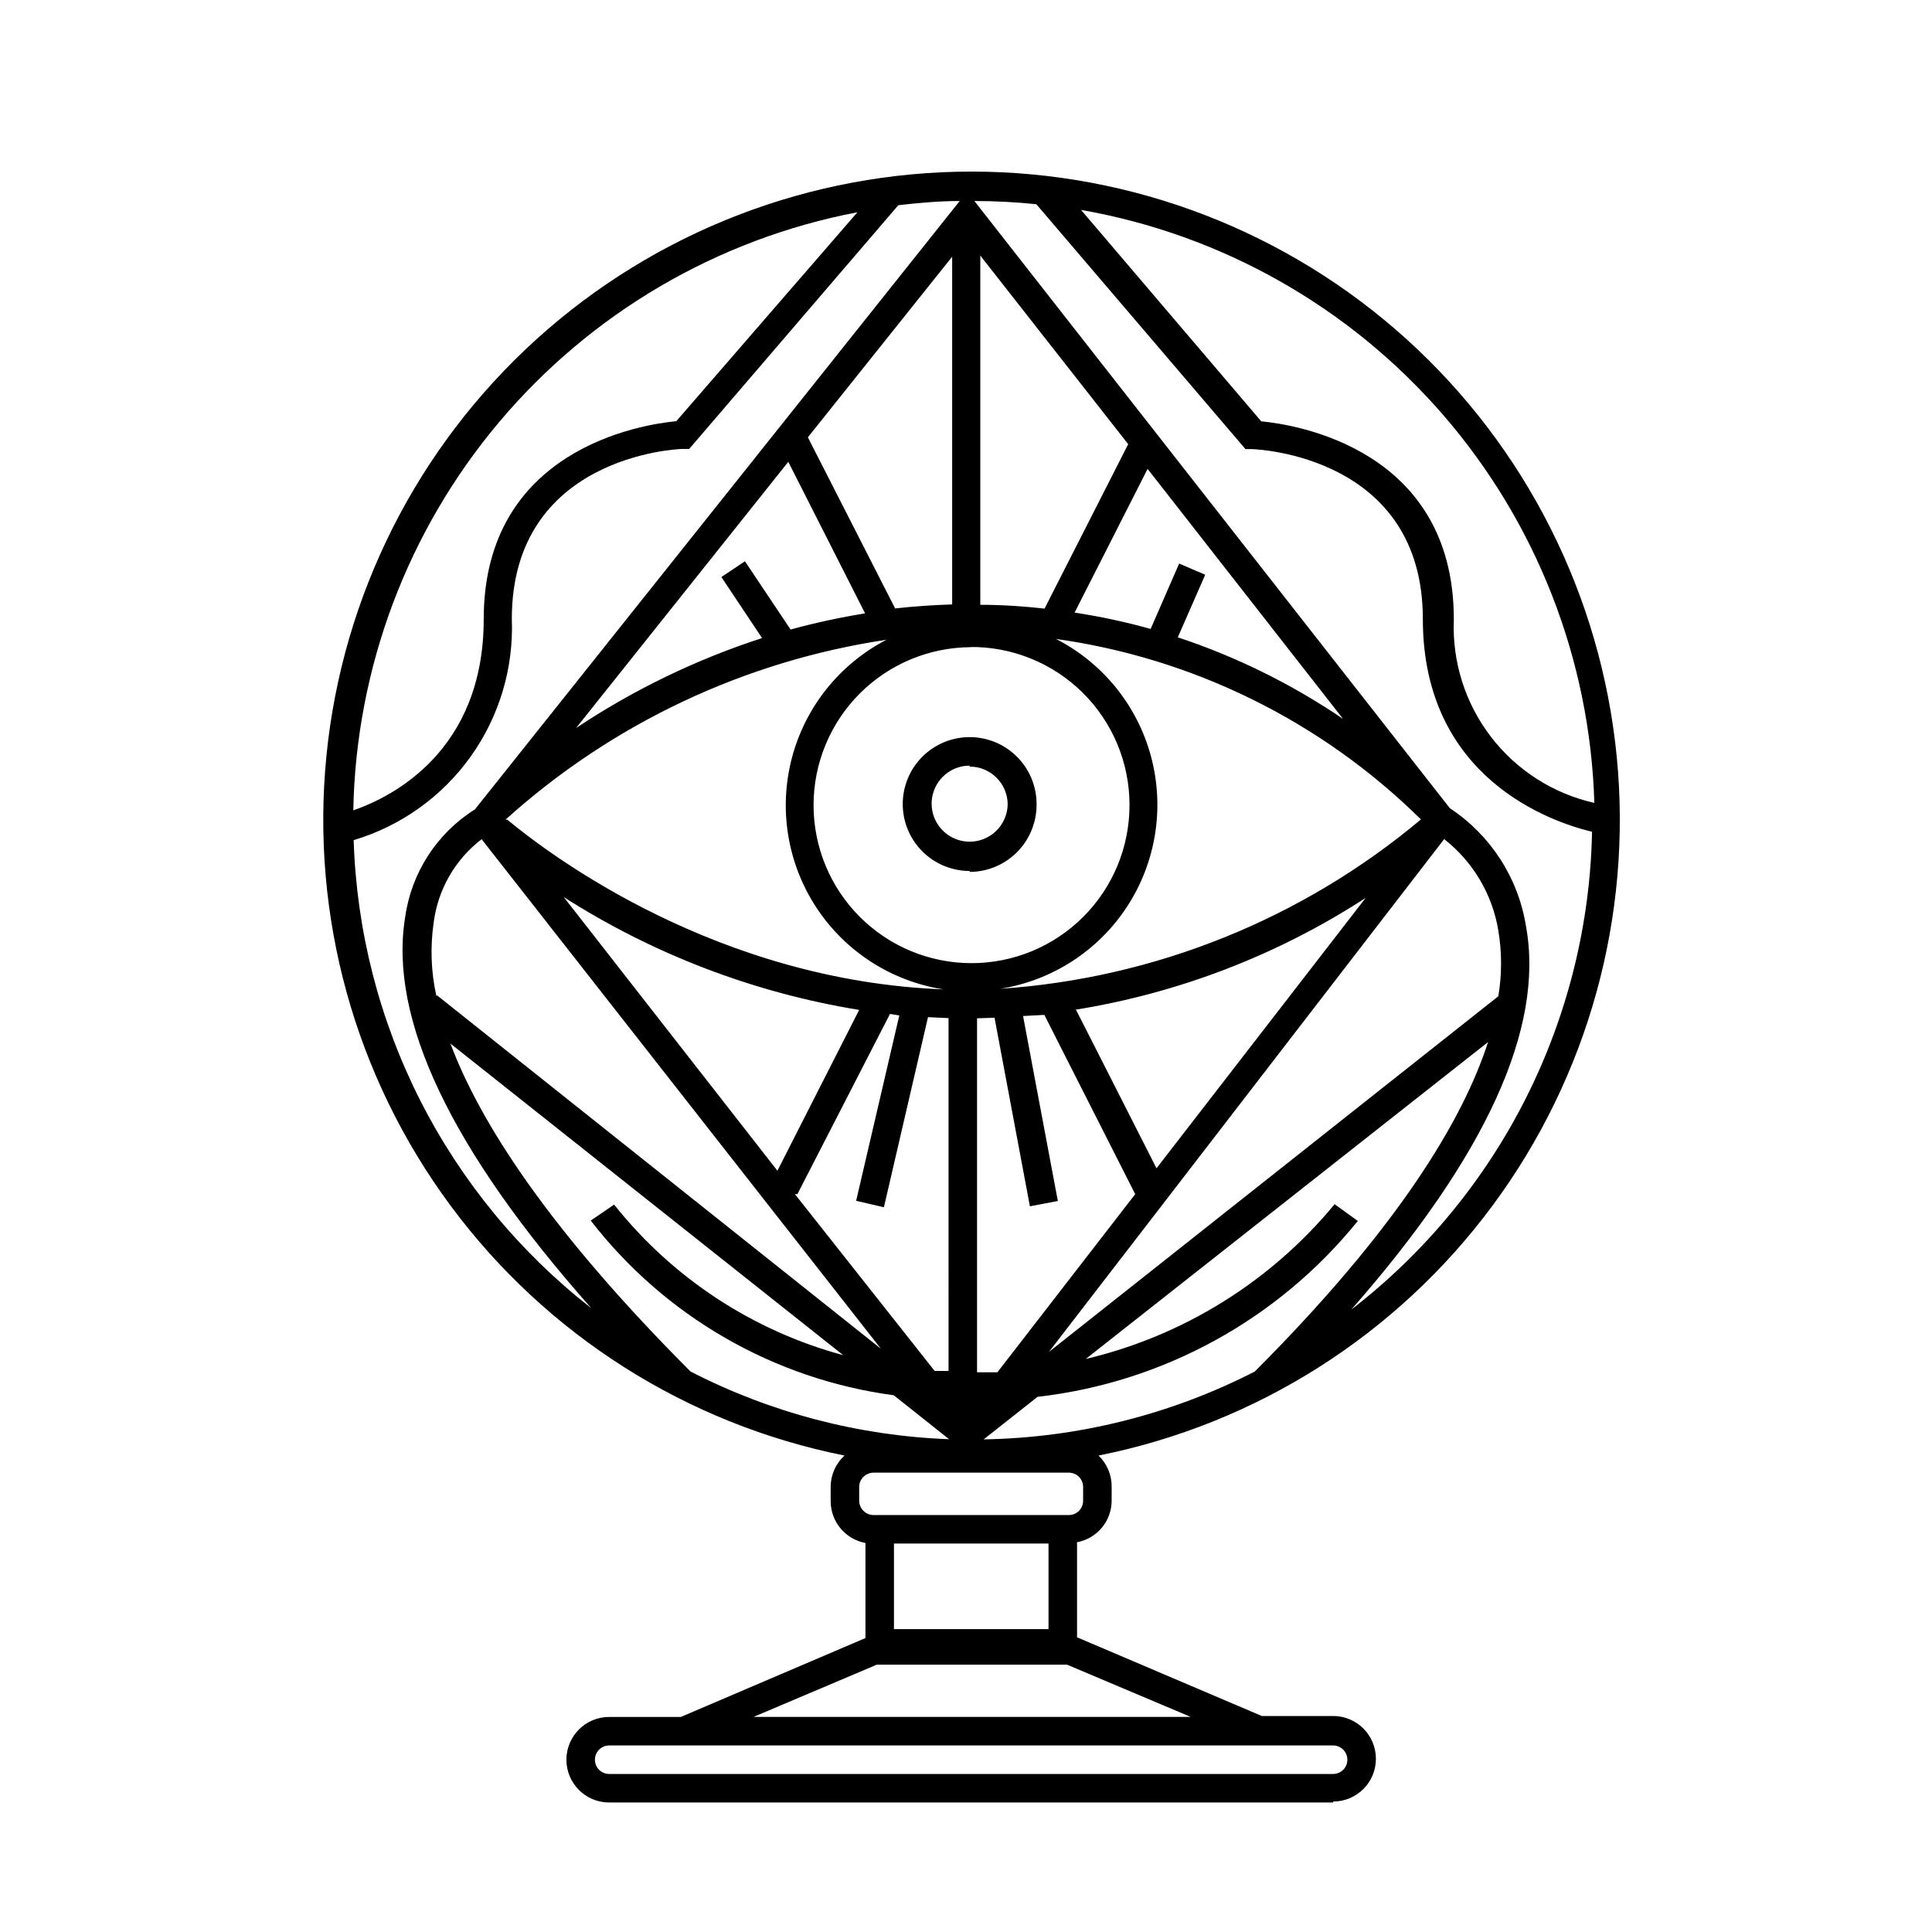 <?xml version="1.0" encoding="UTF-8"?>
<!-- Uploaded to: SVG Find, www.svgrepo.com, Generator: SVG Find Mixer Tools -->
<svg fill="#000000" width="800px" height="800px" version="1.1" viewBox="144 144 512 512" xmlns="http://www.w3.org/2000/svg">
 <path d="m497.29 621.68h-191.85c-6.262 0-11.336-5.078-11.336-11.336 0-6.262 5.074-11.336 11.336-11.336h18.992l48.918-20.906v-25.191h0.004c-5.34-0.996-9.215-5.652-9.219-11.086v-3.777c0-3.164 1.332-6.184 3.676-8.312-41.809-8.352-79.02-31.953-104.4-66.215s-37.109-76.738-32.91-119.16c4.195-42.43 24.02-81.785 55.617-110.41 31.598-28.629 72.711-44.48 115.35-44.48 42.637 0 83.75 15.852 115.35 44.48 31.594 28.625 51.418 67.98 55.617 110.41 4.195 42.426-7.535 84.902-32.914 119.16-25.375 34.262-62.586 57.863-104.4 66.215 2.238 2.144 3.496 5.113 3.477 8.211v3.68c0.02 5.422-3.836 10.086-9.168 11.082v25.191l48.969 20.859h18.895v-0.004c6.258 0 11.336 5.078 11.336 11.336 0 6.262-5.078 11.336-11.336 11.336zm-191.85-15.117c-2.086 0-3.777 1.695-3.777 3.781 0 2.086 1.691 3.777 3.777 3.777h191.85c2.086 0 3.777-1.691 3.777-3.777 0-2.086-1.691-3.781-3.777-3.781zm38.238-7.559h115.88l-32.797-13.855h-50.383zm37.23-23.277h40.961v-22.672l-40.961 0.004zm-5.441-41.465 0.004 0.008c-2.078 0.023-3.754 1.703-3.781 3.777v3.68-0.004c0.027 2.078 1.703 3.754 3.781 3.781h51.789c2.086 0 3.777-1.691 3.777-3.781v-3.676c0-2.086-1.691-3.777-3.777-3.777zm43.578-20.152-14.359 11.336 0.004 0.004c25.008-0.414 49.59-6.566 71.844-17.984 37.887-37.938 55.117-66.555 61.816-87.309l-106.61 83.984c25.867-6.117 49.023-20.52 65.949-41.012l6.144 4.434c-21.055 26.059-51.508 42.797-84.789 46.602zm-92.043-6.644c21.246 10.934 44.641 17.055 68.52 17.938l-14.66-11.641c-31.816-4.273-60.668-20.906-80.309-46.301l6.195-4.231c15.453 19.445 36.73 33.43 60.711 39.902l-104.09-82.574c7.859 20.957 26.094 49.32 63.629 86.906zm75.926-93.609v93.812h5.391l36.523-47.207-24.082-47.508-5.641 0.301 9.219 49.02-7.406 1.41-9.371-49.977zm-11.234 93.457h3.68l-0.004-93.504-5.441-0.254-11.688 50.383-7.356-1.715 11.438-49.121-2.469-0.402-24.535 47.762h-0.656zm135.12-141.07-104.84 136.03 119.1-94.262c0.961-5.754 0.961-11.625 0-17.379-1.562-9.562-6.648-18.188-14.258-24.184zm-267.02 41.516 117.64 93.656-105.8-135.02c-6.992 5.356-11.562 13.281-12.695 22.016-0.961 6.504-0.723 13.129 0.703 19.547zm268.43-49.574c10.773 7.102 18.082 18.395 20.152 31.133 5.039 27.105-10.73 61.262-46.25 101.72 19.422-14.988 35.234-34.145 46.273-56.055 11.039-21.914 17.023-46.02 17.508-70.551-10.883-2.621-44.84-14.207-44.84-56.375 0-43.074-43.578-44.988-45.344-45.039h-1.664l-55.418-64.891 0.004-0.004c-5.457-0.566-10.941-0.852-16.426-0.855zm-290.5 8.461c0.758 24.031 6.789 47.598 17.672 69.035 10.887 21.434 26.352 40.215 45.305 55.004-37.18-41.918-53.758-76.73-49.324-103.68 1.66-11.766 8.426-22.199 18.488-28.516l128.47-161.22c-5.492 0-10.934 0.504-16.273 1.109l-55.418 64.59h-1.664c-1.863 0-45.344 2.117-45.344 45.039 0.516 13.039-3.328 25.879-10.914 36.496-7.59 10.621-18.496 18.41-31 22.145zm55.418 14.762 56.879 72.852 21.664-42.621c-28.059-4.574-54.875-14.863-78.797-30.23zm136.03 30.23 21.312 41.969 55.418-71.641v-0.004c-23.387 15.18-49.699 25.289-77.234 29.676zm-150.69-50.383c11.586 9.621 55.723 42.672 115.57 44.941-13.816-2.141-26.074-10.035-33.738-21.727-7.66-11.691-10.008-26.082-6.457-39.602 3.547-13.52 12.664-24.902 25.078-31.324-37.605 5.621-72.723 22.199-100.96 47.664zm145.3-47.961c12.465 6.359 21.648 17.711 25.262 31.234 3.609 13.52 1.316 27.938-6.316 39.668-7.629 11.73-19.883 19.672-33.707 21.848 41-2.769 80.059-18.488 111.54-44.887-26.398-26.066-60.531-42.875-97.285-47.914zm-22.32 2.215h0.004c-11.105 0-21.754 4.414-29.605 12.266-7.852 7.852-12.262 18.5-12.262 29.602 0 11.105 4.41 21.754 12.262 29.605 7.852 7.852 18.5 12.262 29.605 12.262 11.102 0 21.75-4.41 29.602-12.262 7.852-7.852 12.262-18.5 12.262-29.605 0.016-11.199-4.457-21.938-12.422-29.816-7.961-7.875-18.746-12.234-29.945-12.098zm-30.23-115.27 0.004 0.004c-37.074 7.078-70.586 26.695-94.914 55.555s-37.988 65.207-38.695 102.95c10.379-3.578 34.562-15.77 34.562-50.684 0-45.09 41.918-51.59 51.035-52.445zm107.01 55.418c9.117 0.855 51.035 7.356 51.035 52.445l0.008 0.008c-0.488 11.188 2.977 22.195 9.781 31.09 6.805 8.895 16.52 15.117 27.449 17.578-1.117-37.852-15.258-74.156-40.043-102.79-24.781-28.629-58.688-47.828-95.984-54.355zm-125.34 10.734-56.227 70.535h0.004c15.258-10.156 31.836-18.176 49.273-23.832l-10.781-16.172 6.246-4.18 12.09 18.086c6.504-1.773 13.098-3.203 19.75-4.281zm103.23 46.5v0.004c15.523 5.148 30.258 12.422 43.781 21.613l-51.789-66.25-19.348 38.09v-0.004c6.801 1.031 13.531 2.477 20.152 4.332l7.559-17.332 6.902 2.973zm-98.039-52.996 23.125 45.344c5.039-0.555 10.078-0.906 15.113-1.059v-92.148zm45.695 44.383c5.894 0 11.539 0.402 17.027 1.008l22.168-43.578-39.195-49.977zm-2.82 70.535c-4.703 0-9.215-1.867-12.543-5.195-3.324-3.324-5.191-7.836-5.191-12.539s1.867-9.215 5.191-12.539c3.328-3.328 7.84-5.195 12.543-5.195s9.211 1.867 12.539 5.195c3.324 3.324 5.195 7.836 5.195 12.539 0.051 4.742-1.789 9.309-5.121 12.688-3.332 3.379-7.871 5.285-12.613 5.297zm0-27.91c-4.078 0-7.75 2.453-9.309 6.219-1.562 3.766-0.699 8.098 2.184 10.98 2.879 2.883 7.215 3.746 10.98 2.184 3.766-1.559 6.219-5.234 6.219-9.309-0.137-5.465-4.609-9.824-10.074-9.824z"/>
</svg>